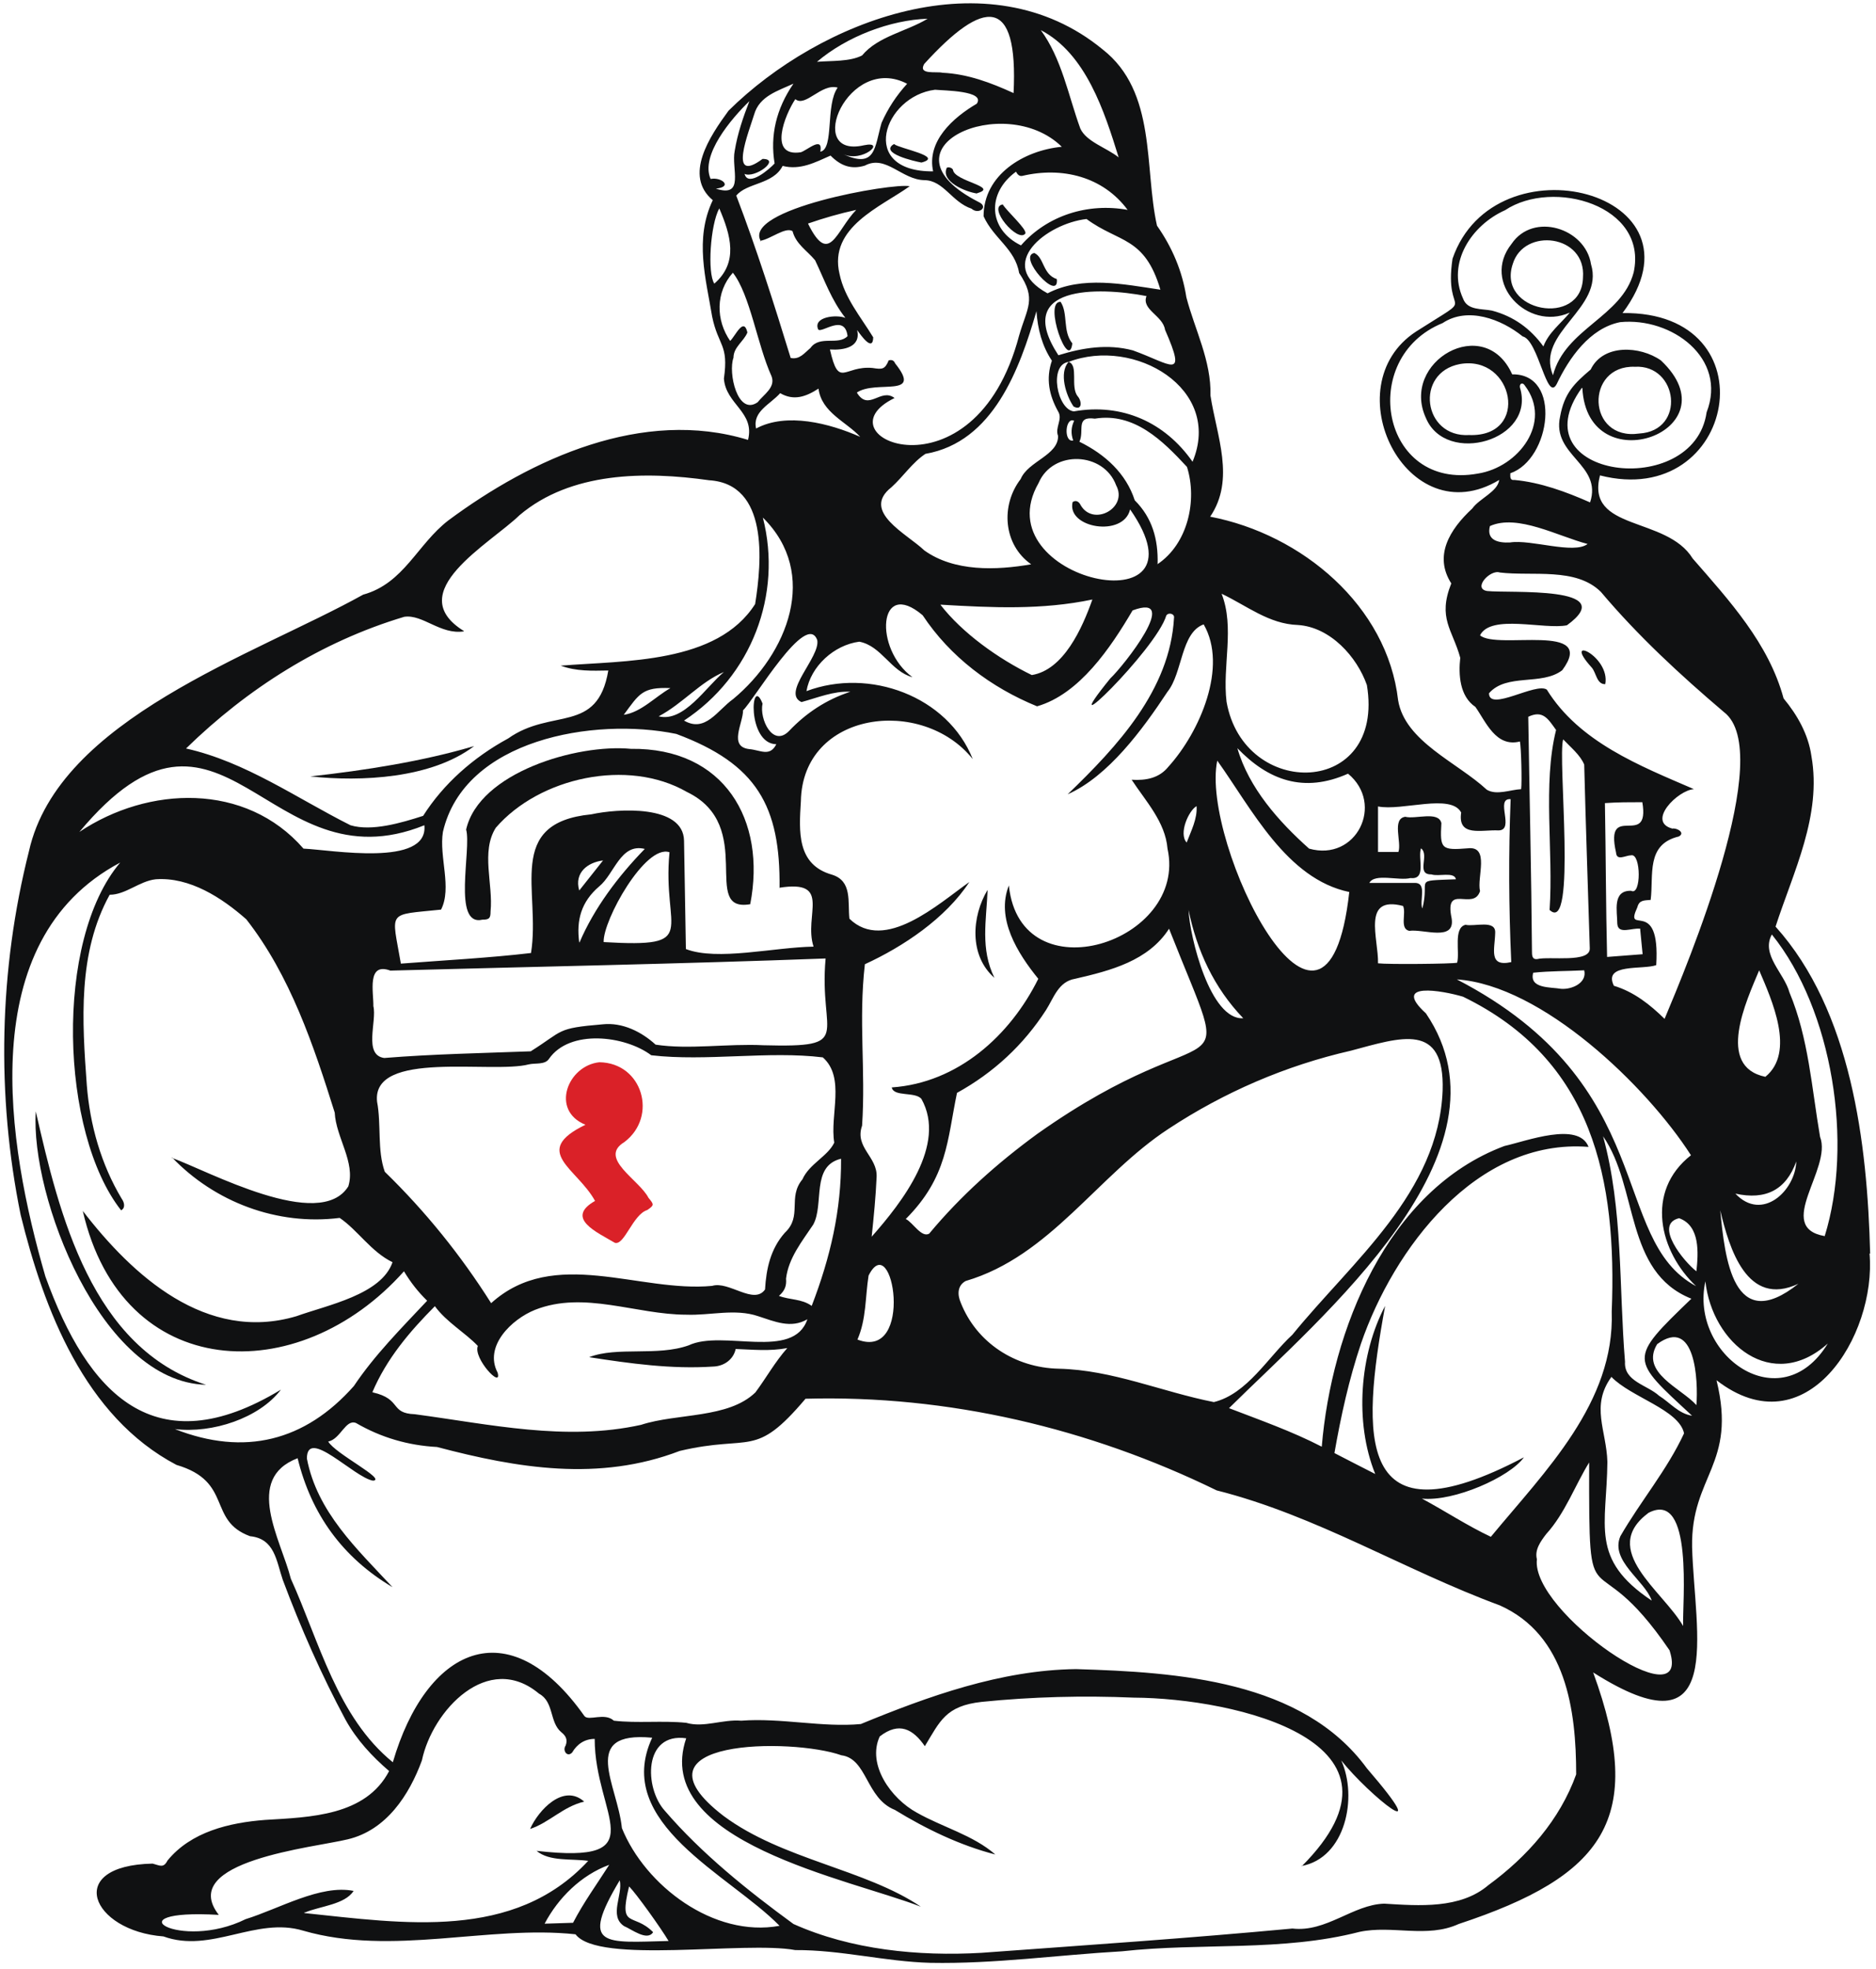 <svg width="284" height="298" viewBox="0 0 284 298" fill="none" xmlns="http://www.w3.org/2000/svg">
<path d="M283.021 189.68C284.097 202.17 273.38 219.344 259.856 208.874C262.991 221.686 255.972 223.247 256.159 234.13C256.533 247.217 261.4 265.906 241.184 253.095C249.28 275.273 242.775 283.906 220.827 291.162C216.007 293.366 210.766 291.299 205.805 292.355C194.059 295.386 181.845 293.963 169.865 295.294C160.178 295.845 150.538 297.223 140.851 297.039C133.971 296.855 127.279 295.065 120.4 295.111C112.772 293.687 90.59 297.315 87.127 292.723C73.93 291.299 59.376 296.075 45.899 292.172C38.739 290.014 31.953 295.662 24.746 293.044C13.796 292.218 9.631 282.299 23.108 282.024C24.185 282.299 24.746 282.758 25.355 281.564C28.911 277.202 34.714 275.825 40.143 275.411C46.975 274.998 55.352 274.814 58.908 268.018C56.288 265.768 53.995 263.289 52.31 260.258C48.66 253.462 45.524 246.344 42.81 239.089C41.827 236.196 41.593 232.844 37.85 232.477C31.345 230.089 35.322 224.211 26.712 221.686C12.813 214.385 6.636 198.129 3.126 183.849C-0.571 165.71 -0.15 146.746 4.389 128.791C8.882 108.771 38.458 99.174 54.977 89.99C61.154 88.291 63.167 82.367 67.893 78.74C80.529 69.372 97.329 61.703 113.24 66.571C114.316 62.346 109.871 61.199 109.59 57.295C110.339 52.061 108.748 52.428 107.812 47.928C106.876 42.234 105.097 36.172 107.905 30.295C103.459 26.575 107.437 20.652 110.292 16.749C124.144 3.065 149.602 -6.762 166.917 7.473C175.153 13.902 173.187 25.427 175.153 34.152C177.446 37.412 178.99 41.04 179.599 44.989C180.862 49.856 183.389 54.586 183.249 59.867C184.185 65.974 187.039 72.54 183.202 78.189C197.101 80.852 210.017 91.689 211.655 105.97C212.684 112.215 220.64 115.383 225.086 119.516C226.583 120.388 228.595 119.516 230.28 119.424C230.42 118.322 230.28 112.995 230.093 112.215C226.443 113.133 224.945 109.23 223.354 106.98C220.968 105.373 220.78 102.112 221.061 99.541C219.891 95.27 217.598 93.572 219.704 88.291C217.036 84.112 219.423 80.163 222.886 76.949C223.962 75.433 226.723 74.423 226.957 72.632C212.918 81.082 201.78 58.397 214.369 50.178C224.15 43.933 218.487 48.617 219.891 39.157C226.255 20.652 259.388 29.009 245.629 47.377C268.373 47.055 262.898 77.224 242.213 71.944C240.014 80.439 252.275 78.051 256.253 84.525C261.821 90.908 267.765 97.383 270.011 105.694C272.07 108.174 273.755 111.113 274.223 114.419C275.814 123.419 271.508 131.868 268.794 140.225C280.259 152.991 282.693 172.966 283.114 189.726L283.021 189.68ZM161.769 54.77C158.727 55.183 160.037 61.979 162.564 62.255C169.865 60.969 176.37 63.908 180.535 69.877C185.167 58.811 171.69 50.958 161.769 54.77ZM197.054 282.437C215.866 263.61 186.992 256.998 171.643 256.906C163.968 256.584 156.293 256.768 148.619 257.549C143.143 258.146 142.301 260.488 140.008 264.253C138.23 261.682 136.124 260.488 133.176 262.784C131.21 267.054 134.907 272.197 138.791 274.309C142.676 276.513 147.308 277.707 150.678 280.646C145.343 279.268 140.195 276.789 135.469 273.896C131.07 272.151 131.304 266.136 127.373 265.63C119.885 262.967 94.334 263.151 109.543 274.814C118.435 281.427 130.976 282.85 139.4 288.544C128.683 284.365 98.546 278.717 103.881 263.059C97.376 262.141 97.516 270.59 100.652 274.034C106.22 280.508 113.193 286.11 120.119 291.162C128.824 295.065 139.025 296.075 148.572 295.524C164.249 294.376 179.973 293.32 195.65 291.85C200.798 292.447 204.822 288.223 209.549 288.085C214.837 288.406 221.061 288.911 225.32 285.284C231.216 280.967 236.13 275.411 238.61 268.523C238.61 258.834 237.112 247.447 227.051 242.946C212.497 237.574 199.3 229.354 184.185 225.543C164.904 216.13 143.518 211.079 121.944 211.675C114.176 220.859 113.801 217.002 102.898 219.574C90.684 224.257 78.329 222.191 66.162 218.977C61.81 218.747 57.692 217.553 53.901 215.349C52.31 214.706 51.561 217.783 49.689 218.15C50.719 219.987 58.581 223.89 56.475 224.074C53.62 223.615 46.46 215.9 46.46 220.722C48.005 228.803 53.995 234.36 59.423 240.191C51.842 235.691 47.115 229.125 45.056 220.676C36.867 223.798 42.529 232.982 44.027 238.906C48.332 248.411 51.046 259.845 59.47 266.687C64.477 249.513 76.879 243.268 88.484 259.707C89.139 260.488 91.526 259.11 92.93 260.396C96.44 260.809 100.277 260.35 103.881 260.717C106.548 261.498 109.356 260.166 112.211 260.396C118.201 259.936 124.565 261.452 130.321 260.901C140.476 256.722 151.52 252.727 162.892 252.589C178.288 253.049 197.194 254.288 206.928 267.605C217.692 280.095 207.256 271.692 203.044 266.411C205.571 271.967 203.699 281.197 197.007 282.391L197.054 282.437ZM26.01 175.216C31.485 177.19 48.426 186.466 52.731 179.532C53.854 175.904 50.859 172.139 50.672 168.374C47.49 158.226 43.933 147.618 37.288 139.123C33.591 135.863 28.724 132.695 23.576 133.062C21.096 133.337 19.037 135.404 16.603 135.404C11.736 144.22 12.438 154.552 13.14 164.195C13.608 170.211 15.293 176.18 18.429 181.415C18.803 181.92 19.037 182.792 18.335 183.16C9.116 171.45 8.18 142.338 18.195 130.536C-4.081 142.338 1.067 173.195 6.87 193.17C13.281 210.941 23.436 221.87 42.529 210.298C39.254 214.614 32.14 216.956 26.478 216.267C37.007 220.4 46.179 218.104 53.573 209.747C56.709 205.063 60.78 200.976 64.664 196.844C63.26 195.466 62.184 194.088 61.155 192.389C45.15 210.344 18.475 209.196 12.532 183.252C20.067 193.032 31.204 203.226 44.869 199.185C49.596 197.486 57.738 195.925 59.423 191.012C56.194 189.451 54.135 186.144 51.421 184.308C41.968 185.502 32.515 181.92 26.01 175.124V175.216ZM152.737 134.072C154.515 150.741 179.879 142.613 176.744 128.424C176.416 124.383 173.421 121.215 171.315 118C173.468 118.138 175.48 117.771 176.884 116.026C181.658 110.745 185.916 100.873 182.219 94.49C178.756 95.73 179.037 101.837 176.744 104.684C172.953 110.424 167.759 117.495 161.629 120.204C169.163 112.949 177.118 104.408 177.727 93.525C177.867 92.883 176.884 92.607 176.557 93.158C175.013 98.347 158.868 114.006 168.087 102.663C170.099 100.781 178.943 89.576 171.456 92.377C168.133 98.026 163.407 105.051 156.995 106.888C150.023 104.041 143.846 99.403 139.681 93.112C132.942 87.372 132.24 98.209 138.136 102.48C134.86 101.607 133.456 97.75 130.087 97.107C126.25 97.612 122.74 100.827 122.085 104.592C131.585 101.01 143.471 105.327 147.262 114.878C139.634 105.327 121.476 107.577 121.242 121.261C120.962 125.807 120.587 130.858 125.969 132.373C129.058 133.337 128.309 136.506 128.59 139.031C133.925 144.22 142.067 136.781 146.747 133.475C143.143 138.985 136.732 143.256 130.93 145.919C129.947 154.46 131.07 161.899 130.508 170.348C129.338 173.654 132.848 175.032 132.708 178.109C132.567 181.185 132.286 184.032 131.959 187.155C136.545 181.966 143.377 173.241 139.493 166.307C138.557 165.159 135.282 166.032 135.001 164.562C145.015 163.874 152.924 156.71 157.183 148.123C154.047 144.266 150.725 138.985 152.737 133.98V134.072ZM218.394 165.022C218.721 154.598 212.076 156.986 204.495 159.006C194.62 161.256 185.308 165.297 176.931 170.807C166.168 177.833 159.008 190.093 146.185 193.859C144.922 194.548 144.922 195.925 145.437 197.119C147.823 203.18 153.673 206.992 160.271 207.13C168.414 207.313 175.855 210.619 183.764 212.181C188.818 210.941 191.953 205.385 195.65 201.986C204.775 190.782 217.785 180.496 218.394 165.022ZM225.694 232.569C233.93 222.604 244.46 212.272 243.992 198.497C244.787 178.568 241.231 160.43 221.482 150.833C218.394 149.914 210.532 148.491 215.866 153.358C230.093 174.297 199.955 199.323 186.057 213.099C190.83 214.936 195.556 216.589 200.096 218.931C201.546 201.481 209.923 180.083 227.753 173.425C231.076 172.69 238.984 169.66 240.482 173.563C223.448 172.231 210.953 189.037 206.039 203.318C204.214 208.737 202.997 214.293 202.015 219.895C204.12 220.997 206.133 222.007 208.192 223.063C205.009 215.211 205.852 204.879 209.689 197.624C206.039 217.553 205.197 233.946 230.701 220.538C228.595 223.523 220.078 227.288 215.258 226.783C218.768 228.666 222.091 230.87 225.694 232.569ZM70.233 95.546C66.677 96.097 64.009 92.929 61.201 93.342C48.613 97.107 37.428 104.225 28.163 113.271C37.194 115.291 44.916 120.802 53.059 124.888C56.288 125.853 60.78 124.521 64.056 123.465C67.145 118.597 71.684 114.602 76.925 111.755C83.524 107.072 90.45 111.158 92.088 101.47C89.607 101.515 87.221 101.607 84.881 100.735C94.615 99.954 108.56 100.459 114.316 91.413C115.346 84.985 116.375 73.229 107.343 72.678C97.656 71.301 86.425 71.392 78.657 77.959C74.164 82.321 60.733 89.623 70.233 95.5V95.546ZM74.351 197.211C83.898 188.578 96.767 195.65 107.812 194.594C110.339 193.813 114.129 197.532 115.814 195.145C116.001 191.976 116.656 188.991 118.809 186.558C121.523 184.032 119.183 181.231 121.476 178.476C122.506 176.134 125.314 174.986 126.296 172.92C125.594 168.741 128.028 163.093 124.565 160.016C116.375 159.006 106.876 160.659 98.592 159.695C94.615 156.71 86.238 155.7 83.103 160.246C82.494 161.164 81.043 160.843 80.061 161.073C74.492 162.542 56.241 158.823 57.083 166.721C57.738 170.165 57.083 174.068 58.253 177.328C64.43 183.343 69.765 189.956 74.351 197.211ZM115.205 36.54C112.164 31.672 135.188 27.632 137.715 28.183C133.363 31.305 125.407 34.382 127.092 41.453C127.841 45.081 130.321 47.974 132.193 51.05C132.146 53.346 130.321 50.729 129.76 49.948C130.368 52.566 127.7 53.025 125.641 52.887C126.999 58.903 127.747 55.275 132.099 55.688C133.55 55.918 133.971 55.918 134.533 54.54C135.001 54.402 135.328 54.54 135.516 54.999C139.774 60.326 132.614 57.433 129.713 59.408C131.491 62.346 133.316 58.627 135.422 60.234C123.442 66.066 147.496 76.535 154.281 50.775C155.498 46.55 156.949 45.264 154.281 41.315C153.673 37.642 150.444 36.127 148.9 32.729C148.9 26.438 154.983 22.764 160.739 22.213C152.082 13.718 132.24 22.443 148.151 30.57C149.742 31.305 148.151 32.545 147.074 31.581C144.079 30.57 142.863 27.31 139.961 27.264C136.498 27.218 134.112 23.361 130.93 25.06C128.824 25.703 127.232 25.06 125.735 23.545C123.442 24.555 121.149 25.795 118.481 25.106C117.031 27.953 113.053 27.632 111.462 29.606C114.55 37.688 117.171 45.953 119.698 54.173C121.055 54.448 121.757 53.438 122.693 52.657C124.097 50.683 126.905 52.336 128.309 50.867C127.888 47.377 124.378 50.499 123.863 49.856C123.021 47.928 126.671 47.56 127.981 48.111C125.829 45.356 124.846 42.418 123.395 39.387C122.178 37.917 120.494 36.953 119.979 34.979C118.902 34.29 116.609 36.218 115.065 36.448L115.205 36.54ZM46.086 289.371C46.086 289.371 46.086 289.463 46.086 289.509C61.061 291.07 77.814 293.733 89.046 281.61C86.519 281.243 83.196 281.748 81.231 280.095C99.435 282.161 90.028 274.768 90.028 263.151C88.531 263.151 87.361 263.931 86.612 265.217C85.864 265.998 85.115 264.896 85.629 264.161C85.957 263.289 85.677 262.692 84.975 262.141C83.149 260.625 83.898 257.549 81.605 256.309C73.883 249.834 65.46 258.835 63.869 266.411C61.95 271.646 58.487 276.972 52.637 278.35C47.63 279.59 26.759 281.61 33.123 289.784C16.557 288.82 27.273 295.34 37.194 290.427C42.248 288.866 48.519 285.146 53.527 286.156C52.216 288.223 48.472 288.452 46.179 289.417L46.086 289.371ZM118.013 134.394C118.154 121.995 114.597 115.613 102.383 111.067C89.888 108.495 70.28 111.893 67.051 125.899C66.443 129.664 68.455 134.348 66.77 137.654C58.487 138.526 59.283 137.654 60.687 145.827C67.238 145.322 74.164 144.955 80.388 144.22C81.886 134.853 76.364 124.521 89.514 123.235C93.492 122.363 103.459 121.72 103.553 127.23C103.647 132.695 103.74 138.159 103.834 143.623C108.607 145.46 117.171 143.348 123.161 143.256C121.617 138.526 126.062 133.062 117.967 134.348L118.013 134.394ZM56.428 210.711C60.874 211.721 58.955 213.88 62.793 214.017C74.164 215.533 85.629 218.15 97.048 215.624C102.523 213.834 110.245 214.706 114.363 210.711C116.001 208.507 117.311 206.119 119.183 204.007C116.516 204.512 113.942 204.237 111.368 204.145C111.087 205.568 109.777 206.762 107.905 206.808C101.681 207.221 95.41 206.349 89.186 205.385C93.445 203.732 99.482 205.293 104.255 203.594C109.403 201.16 120.119 205.936 122.225 199.645C119.745 201.114 117.218 199.966 114.784 199.185C111.275 197.992 107.531 199.094 103.927 198.956C96.299 198.956 88.437 195.282 80.997 198.221C77.44 199.645 73.228 203.731 75.334 207.726C76.036 210.298 71.59 205.522 72.339 203.686C70.421 201.665 67.613 200.104 65.834 197.67C61.997 201.527 58.534 205.614 56.381 210.665L56.428 210.711ZM251.994 154.185C255.41 146.057 268.935 113.822 260.979 107.76C254.334 102.112 247.97 96.235 242.354 89.576C238.563 85.811 232.012 87.235 227.051 86.638C225.6 86.132 222.886 89.071 225.132 89.439C228.502 89.806 245.489 88.612 237.206 94.628C233.743 95.316 225.694 92.883 224.056 96.143C226.583 98.393 241.933 94.076 236.504 101.424C233.416 103.811 228.081 101.837 225.413 104.913C225.413 107.76 232.526 103.214 234.164 104.362C239.078 112.306 248.25 115.888 256.44 119.424C254.006 119.562 249.233 124.337 253.164 125.393C253.866 125.256 255.176 126.036 254.147 126.587C249.139 127.781 250.356 132.419 249.888 136.184C248.905 136.276 248.157 136.184 247.876 137.286C245.77 141.878 251.386 135.45 250.73 146.057C248.718 146.792 242.635 145.736 244.319 149.179C247.361 150.098 249.794 152.026 252.041 154.231L251.994 154.185ZM125.033 145.047C103.038 145.873 80.95 146.287 59.096 146.884C55.492 145.552 56.569 150.19 56.522 152.256C57.083 154.552 54.977 159.649 58.16 160.108C65.553 159.511 72.948 159.374 80.342 159.098C85.396 155.93 84.132 155.608 91.245 155.011C94.24 154.69 97.142 156.159 99.248 158.088C104.255 158.868 110.245 157.904 115.58 158.18C129.525 158.547 123.91 156.802 124.986 145.047H125.033ZM137.153 184.491C138.23 185.042 139.493 187.338 140.663 186.695C145.436 180.956 151.005 175.996 157.042 171.588C184.933 151.889 187.367 166.904 176.978 140.547C173.842 145.414 168.133 146.884 162.752 148.123C160.225 148.537 159.523 151.016 158.353 152.853C154.936 158.134 150.444 162.312 144.875 165.389C143.377 172.552 143.471 178.109 137.106 184.491H137.153ZM239.452 58.719C229.625 72.357 256.44 75.847 258.358 62.392C261.541 54.219 253.07 47.974 245.255 48.754C240.669 49.673 237.533 54.173 235.662 58.122C234.164 60.969 232.901 51.464 230.514 50.913C227.285 48.295 222.184 46.367 218.394 48.892C205.478 54.127 209.081 74.331 223.728 71.668C229.906 70.704 235.053 63.908 230.842 58.351C230.514 57.8 229.999 58.03 230.093 58.627C232.573 66.663 218.908 70.52 215.866 63.265C211.935 54.724 224.758 47.331 228.923 56.652C236.504 56.515 234.772 69.51 228.642 71.622C228.642 72.127 228.548 72.724 229.25 72.632C233.228 73 237.066 74.423 240.716 76.03C242.634 70.245 234.866 68.959 236.177 63.035C236.832 59.453 238.329 58.03 240.809 55.918C242.681 52.015 248.297 52.336 251.433 54.54C262.711 65.147 240.295 73.321 239.546 58.719H239.452ZM156.902 47.101C154.375 55.78 150.397 66.892 140.102 68.683C138.136 69.969 136.732 72.127 134.954 73.734C130.274 77.408 137.341 80.806 139.915 83.286C144.454 86.546 150.818 86.316 156.106 85.398C151.848 82.413 151.473 76.444 154.515 72.495C155.638 69.785 160.225 68.913 160.178 65.974C159.663 64.688 160.927 63.449 160.178 62.255C158.821 59.821 158.306 57.295 159.242 54.586C157.744 52.336 157.089 49.81 156.902 47.055V47.101ZM184.933 89.852C186.946 94.995 185.027 100.781 185.682 106.199C188.303 121.077 209.736 120.664 206.928 103.674C205.431 99.403 201.406 94.903 196.492 94.582C192.093 94.444 188.724 91.643 184.933 89.852ZM237.58 47.331C231.263 50.132 224.15 42.785 228.829 36.907C232.105 32.04 240.014 34.519 240.856 39.984C242.915 46.734 232.386 50.27 235.1 56.79C236.925 49.719 245.536 47.974 247.314 41.224C249.514 31.076 235.1 26.989 227.847 31.81C222.792 34.06 219.002 39.754 221.482 45.173C222.137 47.009 224.337 46.688 225.881 47.009C229.157 47.882 231.684 49.719 233.649 52.428C234.445 50.316 236.223 49.03 237.627 47.331H237.58ZM255.972 174.802C249.28 164.379 233.462 149.088 220.546 148.215C251.386 164.195 243.524 187.568 256.767 194.64C251.245 189.451 248.952 180.313 256.019 174.802H255.972ZM204.261 134.99C194.761 133.016 189.473 122.363 184.278 115.108C181.658 127.46 200.798 166.215 204.261 134.99ZM231.356 108.495C231.544 120.296 231.824 132.144 231.918 143.945C231.918 144.542 231.918 145.231 232.714 145.139C234.539 144.68 240.809 145.781 240.669 143.486C240.388 134.21 240.061 124.98 239.827 115.705C239.218 114.235 237.768 113.087 236.644 111.893C235.755 114.602 238.75 141.649 234.585 137.7C235.194 128.837 233.509 118.689 235.568 110.47C234.351 108.771 233.556 107.393 231.309 108.495H231.356ZM211.701 128.929C212.216 127.414 210.672 123.924 212.731 123.603C214.275 124.016 217.785 122.684 218.206 124.567C217.972 128.47 218.206 128.7 222.184 128.378C225.6 127.965 223.541 132.832 224.056 134.853C223.073 137.929 218.628 133.567 219.751 138.94C220.359 142.567 215.492 140.547 213.339 140.868C211.842 140.547 212.918 138.159 212.403 137.103C206.086 135.45 208.706 142.062 208.613 145.781C210.11 145.965 219.844 145.873 220.593 145.69C221.014 144.083 219.985 140.409 221.857 139.95C223.214 140.271 226.489 139.123 226.349 141.19C226.302 143.623 225.273 146.378 228.783 145.598C228.408 137.286 228.361 129.251 228.689 120.939C226.255 120.756 229.391 125.623 226.864 125.669C224.29 125.531 220.64 126.725 221.201 122.96C219.657 120.021 212.216 122.776 208.613 122.041C208.613 124.383 208.613 126.633 208.613 128.929H211.655H211.701ZM240.576 221.319C238.516 224.625 236.925 229.033 234.071 232.155C233.228 233.257 232.292 234.543 232.667 235.967C231.684 243.911 256.346 260.855 252.743 249.743C240.763 232.155 240.529 247.171 240.576 221.319ZM171.081 77.087C170.099 81.357 161.441 79.933 162.377 75.984C162.892 75.617 163.36 75.938 163.594 76.444C165.513 79.75 170.801 76.857 168.975 73.459C167.104 68.362 159.382 68.04 157.23 73.091C148.712 87.923 183.81 95.316 171.081 77.087ZM98.686 262.967C87.689 261.957 93.491 270.085 94.147 276.651C97.656 285.33 108.046 293.274 118.013 291.437C110.432 283.677 92.696 275.916 98.733 262.967H98.686ZM250.028 242.166C248.952 239.135 243.711 236.196 245.302 232.477C248.344 227.196 252.368 222.466 254.942 216.91C254.194 213.329 246.893 211.446 243.945 208.369C240.763 212.778 243.196 216.451 243.336 221.227C243.243 230.916 240.622 235.921 250.028 242.212V242.166ZM175.2 85.398C179.833 82.321 181.283 75.709 179.692 70.658C175.995 66.663 171.69 62.392 165.747 63.357C162.752 62.943 164.202 65.193 163.407 66.847C167.338 68.775 170.473 71.668 171.783 75.709C174.451 78.372 175.34 81.632 175.246 85.306L175.2 85.398ZM64.243 124.888C40.377 134.531 33.778 99.817 12.017 125.899C22.453 118.919 37.194 118.368 45.945 128.424C50.11 128.608 64.898 131.271 64.243 124.888ZM256.019 196.522C245.91 192.481 248.063 179.716 242.681 171.955C245.723 183.068 245.068 194.685 246.004 206.073C245.817 209.058 249.327 209.563 251.152 211.216C252.836 212.272 254.1 213.926 256.159 214.247C246.799 205.568 246.425 205.798 256.065 196.522H256.019ZM142.395 91.551C145.67 95.776 151.099 99.679 156.2 102.158C161.02 101.378 163.828 95.087 165.372 90.725C157.697 92.332 150.163 91.964 142.395 91.505V91.551ZM204.073 117.082C197.381 120.067 192 118.092 187.32 113.225C189.052 119.24 193.591 124.337 198.177 128.424C205.337 130.445 209.642 121.674 204.073 117.082ZM173.562 44.805C166.168 43.382 153.298 43.152 160.224 53.76C163.921 52.611 167.712 52.015 171.503 53.025C177.259 55.091 179.786 57.709 176.369 49.902C176.042 47.744 172.766 46.872 173.562 44.805ZM164.483 33.142C158.446 33.831 150.537 40.03 158.587 44.392C163.781 41.683 170.099 43.014 175.668 43.841C173.281 35.759 169.397 36.769 164.483 33.142ZM276.235 187.063C280.587 173.057 277.452 152.853 268.233 141.419C266.548 144.496 270.105 147.251 270.9 150.19C273.802 157.123 274.269 164.7 275.533 172.047C277.405 176.869 268.56 185.731 276.235 187.063ZM170.707 31.764C166.963 26.713 160.786 25.198 154.749 26.621C154.328 26.713 154 26.392 153.813 25.979C149.367 29.193 149.555 34.703 154.562 37.137C158.54 32.591 164.717 30.662 170.707 31.764ZM103.553 109.046C106.782 110.929 108.607 107.485 110.994 105.786C119.23 98.944 124.097 86.821 115.486 78.326C118.481 89.99 113.755 102.342 103.553 109.046ZM222.418 65.836C231.684 66.158 229.157 53.668 221.014 55.091C214.135 56.377 215.399 66.249 222.418 65.836ZM117.545 112.628C113.006 112.582 113.661 101.929 115.44 106.475C114.925 108.771 116.984 113.179 119.464 110.607C122.038 107.898 125.08 105.878 128.73 104.684C126.203 104.546 123.722 105.602 121.336 106.245C118.247 104.868 124.191 99.449 123.723 96.878C122.085 92.332 114.129 105.97 112.491 107.485C112.491 109.459 110.245 112.995 113.427 113.363C115.112 113.5 116.563 114.602 117.545 112.582V112.628ZM101.354 128.975C97.703 127.689 91.245 139.307 91.386 142.567C106.267 143.44 100.184 140.96 101.354 128.975ZM153.439 14.131C154.188 -0.792 148.9 -0.195 139.915 9.677C138.932 11.376 141.786 10.779 142.675 11.009C146.513 11.192 150.023 12.524 153.439 14.085V14.131ZM247.501 55.504C239.92 55.229 240.201 66.755 248.157 65.607C255.27 65.193 254.053 55.137 247.501 55.504ZM239.64 42.004C240.154 35.484 230.701 34.382 229.016 39.938C226.536 47.193 239.452 49.627 239.64 42.004ZM141.272 25.979C140.242 21.387 144.267 17.805 147.87 15.693C149.227 13.718 142.909 13.718 141.552 13.58C133.784 14.544 129.806 26.024 141.272 25.933V25.979ZM254.802 246.069C254.661 242.671 256.44 225.359 249.561 228.941C242.026 234.543 251.713 240.696 254.802 246.069ZM127.326 175.353C122.74 176.455 124.799 182.241 123.114 185.318C121.429 187.844 119.37 190.369 118.996 193.492C119.09 194.594 118.809 195.328 117.92 196.109C119.604 196.752 121.336 196.522 122.88 197.624C125.688 190.323 127.373 183.16 127.326 175.353ZM248.344 140.547C247.08 140.363 244.928 141.511 244.834 139.766C244.834 137.929 244.038 134.715 246.94 134.807C248.484 135.633 248.437 129.113 246.94 129.434C246.098 129.434 244.74 130.353 244.647 129.021C242.869 121.169 249.841 128.562 248.625 121.398C246.706 121.398 244.881 121.398 242.962 121.536C243.103 129.342 243.102 137.011 243.29 144.817C245.115 144.679 246.846 144.542 248.671 144.404C248.531 143.118 248.437 141.924 248.297 140.593L248.344 140.547ZM110.526 51.601C111.321 50.867 112.585 47.882 113.146 50.316C112.585 51.693 111.041 52.52 111.041 54.127C110.198 56.377 111.649 62.989 114.691 60.877C115.627 59.683 117.452 58.627 116.797 56.928C114.644 52.198 113.568 44.622 110.947 41.27C108.326 44.208 108.326 48.433 110.573 51.647L110.526 51.601ZM137.387 12.708C128.402 7.932 121.617 24.096 130.789 21.983C134.252 21.249 130.602 24.693 127.607 23.315C132.614 25.611 132.38 22.305 133.456 18.585C134.439 16.381 135.703 14.453 137.341 12.662L137.387 12.708ZM266.314 146.838C264.395 151.43 259.715 161.394 267.25 162.955C271.836 159.236 268.233 151.338 266.314 146.838ZM157.51 4.488C160.739 8.851 161.722 14.453 163.547 19.458C164.483 21.478 167.525 22.351 169.35 23.82C167.197 16.887 164.39 8.07 157.51 4.534V4.488ZM124.237 22.948C126.296 22.443 124.939 15.876 126.811 13.259C124.331 12.57 121.944 16.29 120.4 15.004C118.809 17.392 116.235 23.82 121.242 23.04C122.225 22.718 124.612 20.514 124.191 22.948H124.237ZM112.725 26.346C113.287 28.366 116.516 25.565 117.264 24.739C116.563 20.514 117.499 16.473 120.119 12.662C117.733 13.764 114.972 14.545 114.176 17.3C113.38 19.917 110.105 27.999 115.44 24.05C118.294 24.05 114.223 27.081 112.678 26.3L112.725 26.346ZM258.171 193.905C255.738 205.017 269.543 215.028 276.703 203.318C268.279 210.849 259.201 203.318 258.171 193.905ZM114.504 64.826C119.09 62.392 125.548 64.045 130.227 66.112C128.122 63.816 124.378 62.438 123.91 58.811C121.991 60.05 120.166 60.693 118.107 59.499C116.609 61.198 113.895 62.255 114.457 64.826H114.504ZM129.806 202.721C138.464 206.027 135.188 185.685 131.491 193.032C130.976 196.293 131.163 199.599 129.806 202.721ZM256.814 212.64C257.095 208.966 256.674 199.14 250.871 203.41C248.25 207.727 254.521 210.068 256.814 212.64ZM95.223 285.513C93.632 292.08 95.831 289.325 98.873 292.401C97.984 293.825 95.597 291.942 94.474 291.483C92.134 289.922 94.334 286.753 93.819 284.549C87.689 294.789 91.526 293.963 101.213 293.733C99.95 291.621 96.346 286.615 95.27 285.513H95.223ZM113.474 15.279C110.713 17.943 105.986 23.499 107.577 27.081C109.262 26.759 110.994 28.274 108.373 28.55C112.819 29.973 110.666 25.519 111.228 22.81C111.649 20.239 112.491 17.759 113.474 15.233V15.279ZM240.341 82.321C235.896 81.173 229.718 77.729 225.553 79.612C224.992 81.77 226.817 82.183 228.595 82.092C231.778 81.587 238.235 83.928 240.341 82.321ZM140.429 2.835C134.814 3.019 128.215 5.499 123.676 9.356C125.875 9.172 128.636 9.356 130.508 8.391C132.895 5.499 137.247 4.764 140.429 2.835ZM86.753 290.978C88.344 287.901 90.356 285.146 92.228 282.207C87.969 283.768 84.506 287.212 82.447 291.116C83.992 291.07 85.349 291.024 86.753 290.978ZM87.735 142.613C89.935 137.47 93.538 132.649 97.61 128.47C93.913 127.552 93.023 132.281 90.684 134.164C88.016 136.46 87.221 139.215 87.689 142.613H87.735ZM260.418 183.16C261.12 190.323 262.336 202.17 272.257 194.272C264.442 197.946 261.775 188.854 260.418 183.16ZM108.888 31.535C107.531 34.014 107.063 41.316 108.139 42.923C111.836 39.708 110.619 35.575 108.888 31.535ZM256.814 192.389C257.095 189.68 257.422 185.502 254.193 184.354C250.309 185.272 254.895 190.92 256.814 192.389ZM232.105 147.205C231.45 149.639 234.773 149.363 236.317 149.639C237.908 149.776 240.295 148.766 239.827 146.838C237.253 146.975 234.679 146.929 232.105 147.205ZM129.619 31.764C127.092 32.315 124.705 33.004 122.319 33.831C125.548 40.397 126.577 34.887 129.619 31.764ZM179.926 137.7C180.113 141.786 183.202 154.414 188.209 154.093C183.764 149.455 181.19 143.853 179.926 137.7ZM215.305 137.562C216.568 132.878 213.667 133.337 220.406 133.062C220.172 131.868 217.738 132.695 216.709 132.327C214.275 132.373 216.475 129.388 215.118 128.378C214.603 129.893 216.007 133.154 213.527 132.878C211.795 133.337 208.098 132.098 207.302 133.613C209.596 133.613 211.842 133.613 214.135 133.613C216.147 133.567 214.79 136.368 215.352 137.562H215.305ZM271.93 175.767C270.385 180.083 267.297 181.644 262.711 180.634C266.782 184.951 271.789 180.175 271.93 175.767ZM99.716 108.403C103.506 109.368 106.876 103.949 109.59 101.699C105.987 103.214 103.366 106.475 99.716 108.403ZM101.494 104.133C97.235 103.949 96.767 105.005 94.427 108.174C97.048 107.806 99.154 105.464 101.494 104.133ZM91.292 130.215C88.999 130.49 86.893 132.052 87.689 134.761C88.952 133.154 90.122 131.684 91.292 130.215ZM181.143 121.995C179.973 122.638 178.382 126.128 179.645 127.506C180.301 125.761 181.283 123.924 181.143 121.995ZM162.471 66.663C162.096 65.653 162.143 64.642 162.611 63.678C161.254 63.035 160.973 66.984 162.471 66.663Z" fill="#101112"/>
<path d="M5.418 168.191C8.974 183.758 13.841 204.054 31.203 209.565C15.198 209.151 4.575 180.957 5.418 168.191Z" fill="#101112"/>
<path d="M149.511 134.66C149.324 139.344 148.388 143.568 150.541 147.977C146.703 144.625 147.078 138.701 149.511 134.66Z" fill="#101112"/>
<path d="M46.976 117.496C55.306 116.578 64.057 115.2 71.778 112.904C65.32 117.818 54.697 118.323 46.976 117.496Z" fill="#101112"/>
<g filter="url(#filter0_ddi_1909_22038)">
<path d="M90.08 181.737C87.365 176.778 80.299 174.252 88.629 170.211C83.294 168.053 85.915 161.257 90.735 160.752C97.287 160.844 99.626 168.971 94.525 172.829C90.501 175.262 96.772 178.523 98.176 181.278C99.018 182.288 99.065 182.38 97.988 183.115C95.789 183.803 94.525 188.533 93.075 188.074C90.361 186.467 85.493 184.354 90.08 181.737Z" fill="#DA2128"/>
</g>
<path d="M147.92 29.285C146.235 29.055 142.351 27.494 143.334 25.381C143.615 25.244 144.13 25.381 144.27 25.703C144.457 27.448 151.336 28.274 147.92 29.238V29.285Z" fill="#101112"/>
<path d="M88.438 272.644C85.255 273.379 83.103 275.859 80.248 276.777C81.511 273.93 85.302 269.843 88.438 272.644Z" fill="#101112"/>
<path d="M113.573 136.834C105.898 138.166 114.649 124.987 103.979 119.844C95.041 114.701 81.657 117.64 75.058 125.263C72.765 128.89 74.684 133.804 74.263 137.936C74.263 138.947 74.075 139.176 73.046 139.176C68.413 140.278 71.408 128.477 70.566 125.538C72.531 116.905 87.366 112.543 95.509 113.324C109.642 113.14 116.053 124.115 113.573 136.834Z" fill="#101112"/>
<path d="M243.014 103.534C241.703 103.58 241.657 101.789 240.955 101.009C236.322 95.912 243.809 99.264 243.014 103.534Z" fill="#101112"/>
<path d="M161.772 54.766C163.316 55.271 162.006 58.485 163.129 59.955C163.784 60.643 163.878 62.25 162.521 61.516C161.351 59.817 160.321 56.465 161.725 54.812L161.772 54.766Z" fill="#101112"/>
<path d="M160.556 45.674C161.726 47.419 160.837 50.129 162.335 51.965C161.82 56.373 157.889 45.583 160.556 45.674Z" fill="#101112"/>
<path d="M156.573 38.285C158.071 38.928 157.837 41.545 159.989 42.234C160.364 45.862 153.952 38.79 156.573 38.285Z" fill="#101112"/>
<path d="M151.802 30.939C152.411 31.95 155.546 34.751 155.219 35.348C154.096 36.817 149.416 31.307 151.802 30.939Z" fill="#101112"/>
<path d="M139.496 24.599C138.467 24.415 133.039 23.175 135.332 21.797C136.127 22.486 143.006 23.68 139.496 24.599Z" fill="#101112"/>
<defs>
<filter id="filter0_ddi_1909_22038" x="72.624" y="148.682" width="38.249" height="51.494" filterUnits="userSpaceOnUse" color-interpolation-filters="sRGB">
<feFlood flood-opacity="0" result="BackgroundImageFix"/>
<feColorMatrix in="SourceAlpha" type="matrix" values="0 0 0 0 0 0 0 0 0 0 0 0 0 0 0 0 0 0 127 0" result="hardAlpha"/>
<feOffset/>
<feGaussianBlur stdDeviation="6.035"/>
<feComposite in2="hardAlpha" operator="out"/>
<feColorMatrix type="matrix" values="0 0 0 0 1 0 0 0 0 0.071 0 0 0 0 0 0 0 0 1 0"/>
<feBlend mode="normal" in2="BackgroundImageFix" result="effect1_dropShadow_1909_22038"/>
<feColorMatrix in="SourceAlpha" type="matrix" values="0 0 0 0 0 0 0 0 0 0 0 0 0 0 0 0 0 0 127 0" result="hardAlpha"/>
<feOffset/>
<feGaussianBlur stdDeviation="2.811"/>
<feComposite in2="hardAlpha" operator="out"/>
<feColorMatrix type="matrix" values="0 0 0 0 1 0 0 0 0 0.071 0 0 0 0 0 0 0 0 1 0"/>
<feBlend mode="normal" in2="effect1_dropShadow_1909_22038" result="effect2_dropShadow_1909_22038"/>
<feBlend mode="normal" in="SourceGraphic" in2="effect2_dropShadow_1909_22038" result="shape"/>
<feColorMatrix in="SourceAlpha" type="matrix" values="0 0 0 0 0 0 0 0 0 0 0 0 0 0 0 0 0 0 127 0" result="hardAlpha"/>
<feOffset/>
<feGaussianBlur stdDeviation="1.24"/>
<feComposite in2="hardAlpha" operator="arithmetic" k2="-1" k3="1"/>
<feColorMatrix type="matrix" values="0 0 0 0 0 0 0 0 0 0 0 0 0 0 0 0 0 0 0.57 0"/>
<feBlend mode="normal" in2="shape" result="effect3_innerShadow_1909_22038"/>
</filter>
</defs>
</svg>
